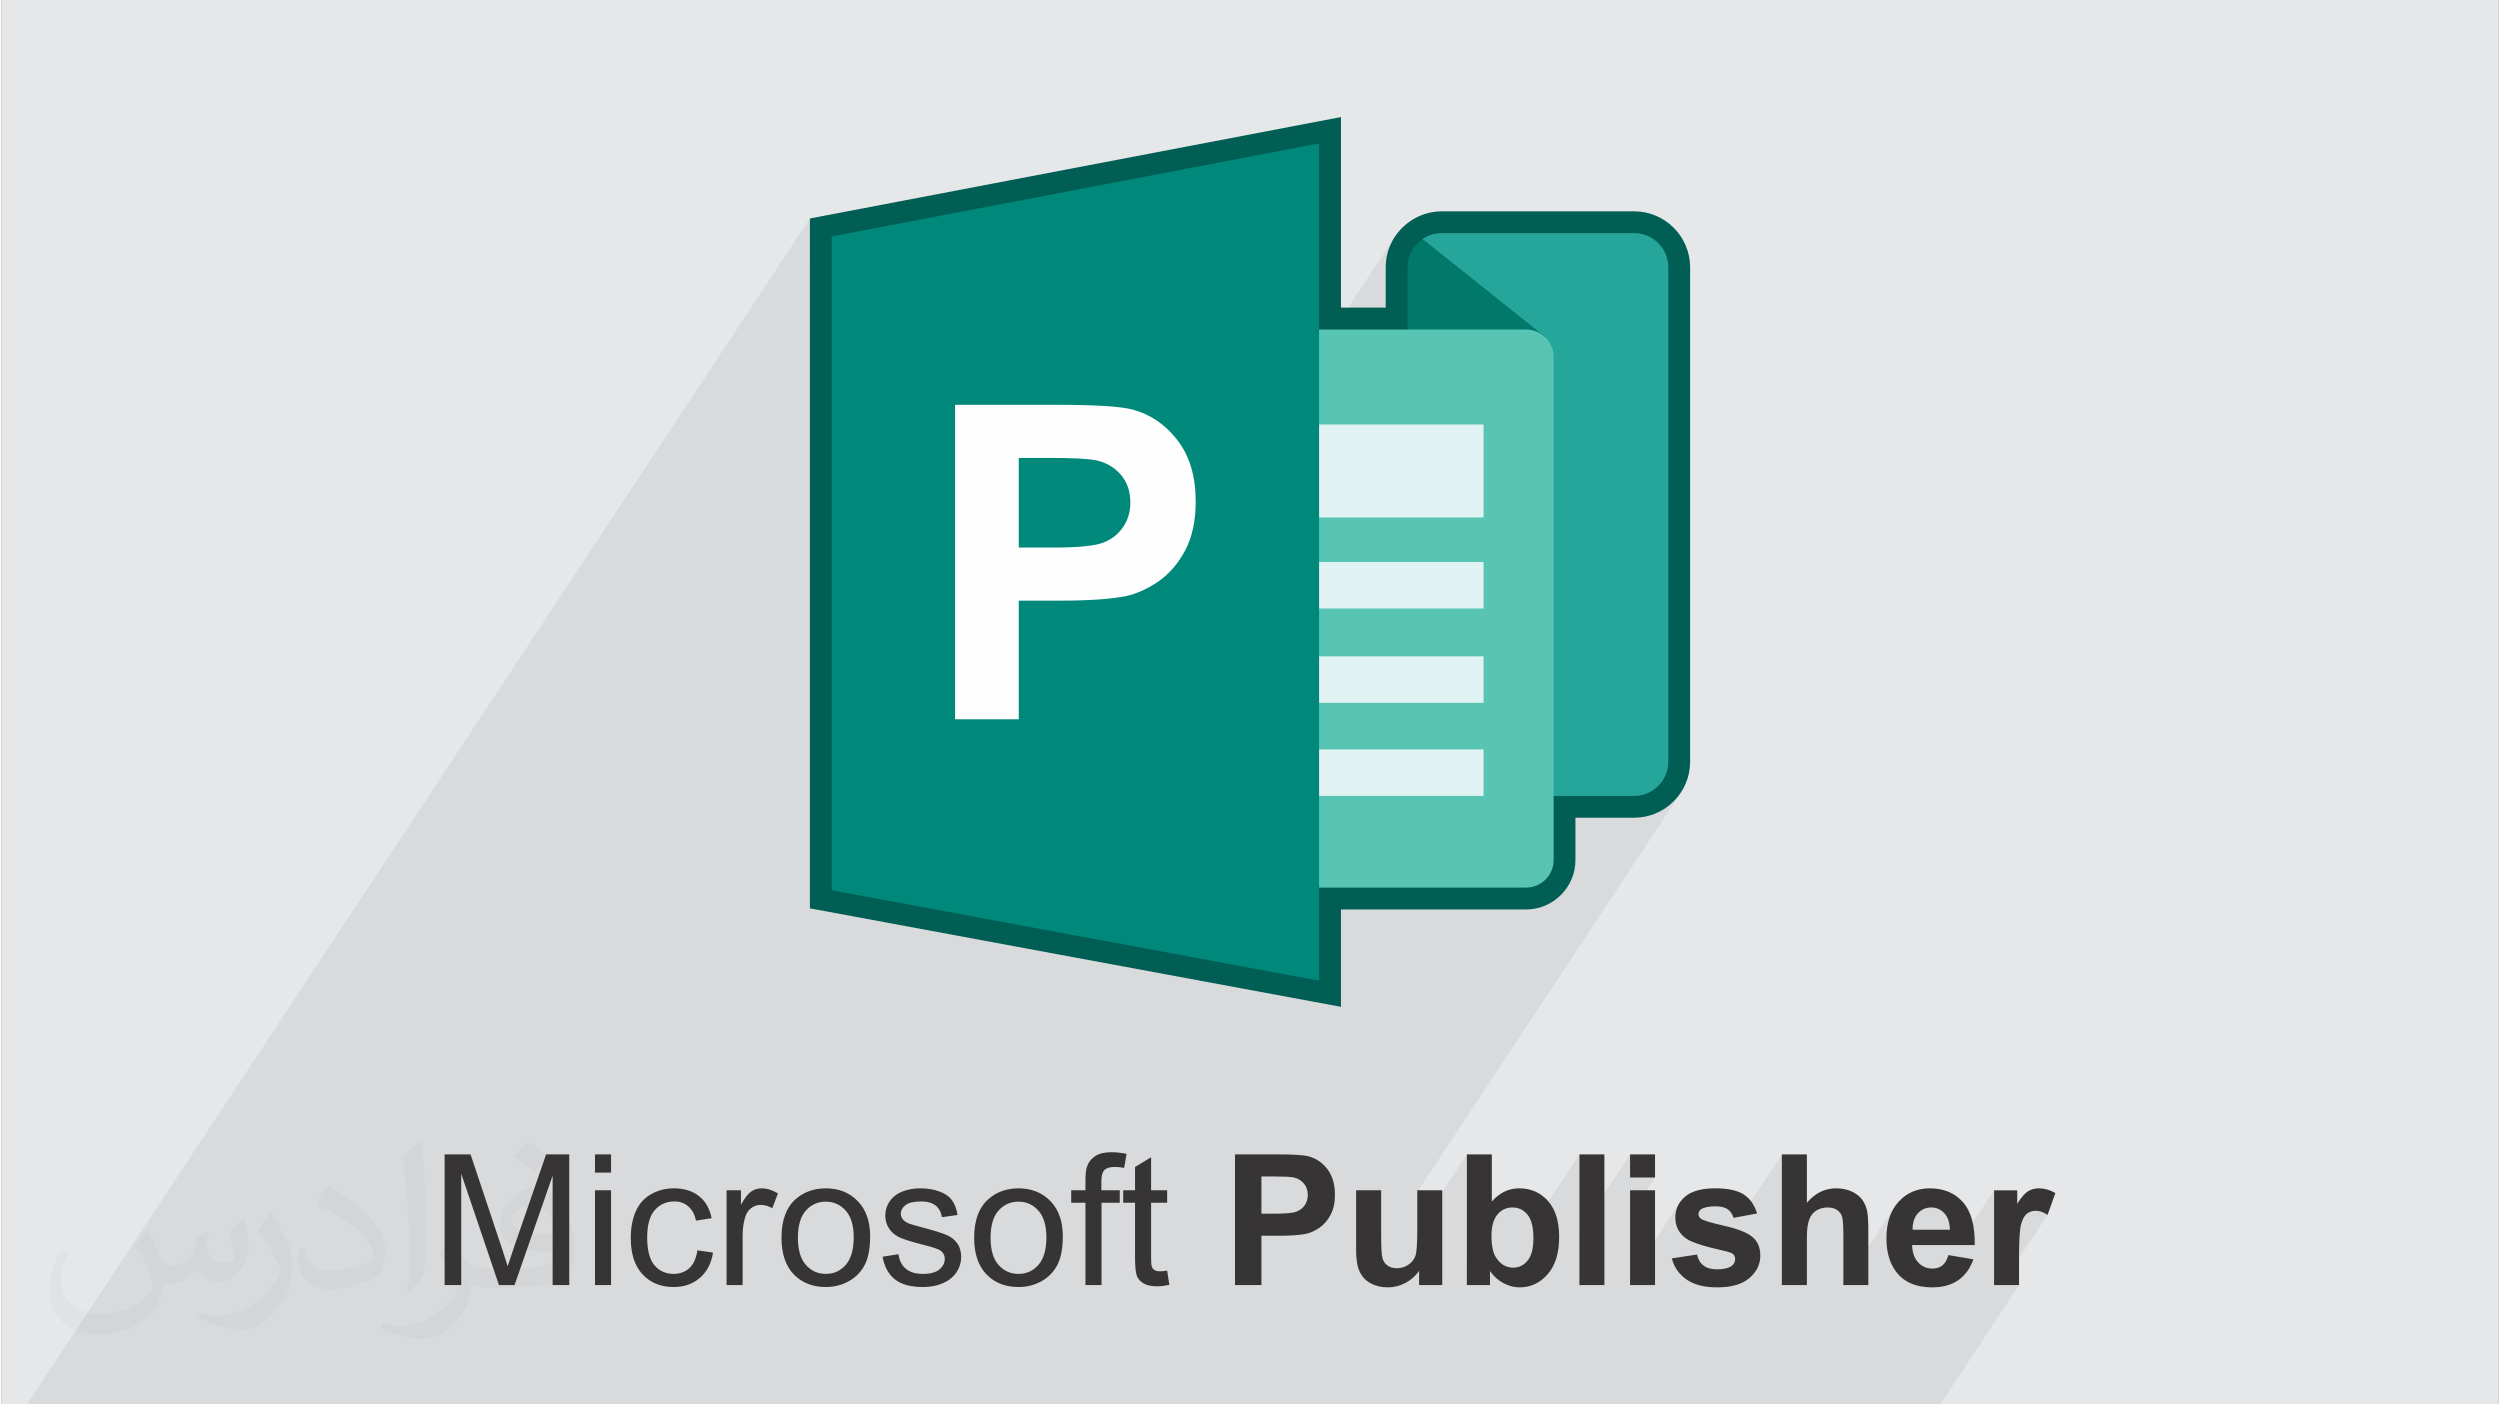 <?xml version="1.0" encoding="UTF-8"?>
<!DOCTYPE svg PUBLIC "-//W3C//DTD SVG 1.0//EN" "http://www.w3.org/TR/2001/REC-SVG-20010904/DTD/svg10.dtd">
<!-- Creator: CorelDRAW 2017 -->
<svg xmlns="http://www.w3.org/2000/svg" xml:space="preserve" width="356px" height="200px" version="1.0" shape-rendering="geometricPrecision" text-rendering="geometricPrecision" image-rendering="optimizeQuality" fill-rule="evenodd" clip-rule="evenodd" viewBox="0 0 35600 20025" xmlns:xlink="http://www.w3.org/1999/xlink">
 <rect x="0" y="0" width="35600" height="20025" fill="#808080" stroke="none"/>
 <g id="Layer_x0020_1">
  <g id="_2979576230352">
   <path fill="#E6E7E8" d="M0 0l35600 0 0 20025 -35600 0 0 -20025z"/>
   <path fill="#373435" fill-opacity="0.031" d="M2082 17547c68,103 112,202 155,312 32,64 49,183 199,183 44,0 107,-14 163,-45 63,-33 111,-83 136,-159l60 -202 146 -72 10 10c-20,76 -25,149 -25,206 0,169 146,233 262,233 68,0 129,-33 129,-95 0,-80 -34,-216 -78,-338 68,-68 136,-136 214,-191l12 6c34,144 53,286 53,381 0,93 -41,196 -75,264 -70,132 -194,237 -344,237 -114,0 -241,-57 -328,-163l-5 0c-82,102 -209,194 -412,194l-63 0c-10,134 -39,229 -83,314 -121,237 -480,404 -818,404 -470,0 -706,-272 -706,-633 0,-223 73,-431 185,-578l92 38c-70,134 -117,261 -117,385 0,338 275,499 592,499 294,0 658,-187 724,-404 -25,-237 -114,-349 -250,-565 41,-72 94,-144 160,-221l12 0 0 0zm5421 -1274c99,62 196,136 291,220 -53,75 -119,143 -201,203 -95,-77 -190,-143 -287,-213 66,-74 131,-146 197,-210l0 0zm51 926c-160,0 -291,105 -291,183 0,167 320,219 703,217 -48,-196 -216,-400 -412,-400zm-359 895c208,0 390,-6 529,-41 155,-40 286,-118 286,-172 0,-14 0,-31 -5,-45 -87,8 -187,8 -274,8 -282,0 -498,-64 -583,-222 -21,-44 -36,-93 -36,-149 0,-153 66,-303 182,-406 97,-85 204,-138 313,-138 197,0 354,158 464,408 60,136 101,293 101,491 0,132 -36,243 -118,326 -153,148 -435,204 -867,204l-196 0 0 0 -51 0c-107,0 -184,-19 -245,-66l-10 0c3,25 5,49 5,72 0,97 -32,221 -97,320 -192,286 -400,410 -580,410 -182,0 -405,-70 -606,-161l36 -70c65,27 155,45 279,45 325,0 752,-313 805,-618 -12,-25 -34,-58 -65,-93 -95,-113 -155,-208 -211,-307 48,-95 92,-171 133,-240l17 -2c139,283 265,446 546,446l44 0 0 0 204 0 0 0zm-1408 299c24,-130 26,-276 26,-413l0 -202c0,-377 -48,-926 -87,-1283 68,-74 163,-160 238,-218l22 6c51,450 63,971 63,1452 0,126 -5,249 -17,340 -7,114 -73,200 -214,332l-31 -14zm-1449 -596c7,177 94,317 398,317 189,0 349,-49 526,-134 32,-14 49,-33 49,-49 0,-111 -85,-258 -228,-392 -139,-126 -323,-237 -495,-311 -59,-25 -78,-52 -78,-77 0,-51 68,-158 124,-235l19 -2c197,103 417,256 580,427 148,157 240,316 240,489 0,128 -39,249 -102,361 -216,109 -446,192 -674,192 -277,0 -466,-130 -466,-436 0,-33 0,-84 12,-150l95 0 0 0zm-501 -503l172 278c63,103 122,215 122,392l0 227c0,183 -117,379 -306,573 -148,132 -279,188 -400,188 -180,0 -386,-56 -624,-159l27 -70c75,20 162,37 269,37 342,-2 692,-252 852,-557 19,-35 26,-68 26,-91 0,-35 -19,-74 -34,-109 -87,-165 -184,-315 -291,-454 56,-88 112,-173 173,-257l14 2 0 0z"/>
   <path fill="#373435" fill-opacity="0.078" d="M11836 3371l-311 472 0 -728 -11163 16910 481 0 481 0 2639 0 223 0 196 0 376 0 435 0 217 0 19 0 165 0 110 0 210 0 53 0 140 0 82 0 89 0 167 0 62 0 226 0 122 0 61 0 22 0 31 0 168 0 9 0 69 0 121 0 144 0 85 0 168 0 321 0 69 0 49 0 149 0 49 0 100 0 63 0 125 0 5 0 4 0 121 0 36 0 21 0 30 0 4 0 120 0 32 0 110 0 71 0 35 0 43 0 78 0 43 0 7 0 23 0 178 0 1 0 18 0 16 0 202 0 72 0 22 0 356 0 139 0 281 0 17 0 8 0 245 0 2 0 173 0 10 0 438 0 24 0 204 0 110 0 156 0 3 0 255 0 15 0 395 0 445 0 10 0 116 0 52 0 35 0 34 0 42 0 40 0 83 0 106 0 35 0 5 0 136 0 5 0 52 0 67 0 49 0 53 0 92 0 24 0 68 0 107 0 54 0 35 0 33 0 161 0 76 0 436 0 122 0 48 0 122 0 293 0 67 0 491 0 26 0 60 0 205 0 39 0 3 0 2 0 129 0 79 0 159 0 6 0 84 0 131 0 46 0 89 0 4 0 1 0 17 0 300 0 56 0 353 0 5 0 15 0 354 0 230 0 185 0 133 0 330 0 122 0 229 0 200 0 131 0 44 0 263 0 419 0 41 0 218 0 120 0 169 0 68 0 288 0 299 0 68 0 292 0 52 0 12 0 486 0 92 0 203 0 141 0 381 0 270 0 235 0 356 0 517 0 4 0 356 0 28 0 220 0 394 0 218 0 22 0 19 0 239 0 141 0 76 0 1 0 222 0 212 0 104 0 253 0 1124 -1703 -253 0 660 -1001 -22 -13 -22 -12 -22 -10 -21 -9 -21 -6 -20 -5 -20 -2 -20 -1 -18 0 -18 2 -17 4 -16 4 -16 6 -14 7 -15 8 -13 10 -13 11 -12 14 -11 15 -432 655 0 -336 330 -500 21 -32 -351 532 0 -692 -515 781 -259 0 144 -219 -2 -37 -5 -36 -6 -33 -9 -30 -11 -29 -13 -26 -16 -24 -18 -21 -19 -19 -21 -16 -22 -14 -22 -12 -24 -9 -25 -6 -25 -4 -27 -1 -29 1 -27 4 -26 7 -24 9 -24 12 -22 15 -21 17 -20 20 -17 23 -395 598 -2 -6 -15 -59 -10 -63 -6 -66 -2 -69 2 -82 9 -77 13 -72 19 -68 25 -64 30 -59 36 -54 -748 1132 0 -705 0 -51 -1 -46 -2 -41 -2 -36 -3 -31 -4 -26 -4 -22 -4 -17 -6 -14 -7 -13 -7 -12 -9 -12 -9 -11 -11 -10 -12 -10 -12 -8 -14 -8 -14 -7 -15 -6 -16 -5 -16 -3 -18 -3 -18 -2 -20 0 -22 1 -21 2 -21 3 -21 5 -19 6 -19 7 -19 9 -18 10 -17 12 -16 13 -15 14 -13 15 -13 17 -419 635 0 -1506 -584 886 -105 19 -6 -19 -8 -18 -8 -17 -10 -16 -11 -15 -12 -13 -13 -12 -15 -12 -16 -10 -17 -8 -19 -7 -21 -6 -23 -5 -24 -3 -25 -2 -28 -1 -34 1 -32 2 -29 3 -26 4 -25 6 -21 6 -19 8 -17 10 -10 7 -8 8 -7 8 -236 358 -20 -19 -28 -34 -22 -37 -18 -39 -12 -42 -8 -45 -2 -47 2 -43 6 -41 11 -40 16 -38 19 -36 -699 1059 0 -890 356 -540 -356 0 0 -330 -722 1095 0 -1095 -672 1017 -5 -22 -12 -40 -14 -36 -17 -32 -20 -27 -21 -24 -24 -21 -24 -18 -26 -14 -28 -12 -29 -8 -31 -4 -32 -2 -31 1 -30 5 -29 8 -28 11 -26 14 -24 17 -24 21 -22 23 -20 27 -416 631 0 -1515 -707 1071 0 -536 3754 -5687 -46 62 -52 56 -57 52 -61 46 -66 40 -69 33 -73 27 -77 20 -79 12 -24 1 345 -523 45 -82 29 -91 10 -98 0 -7052 -10 -97 -29 -91 -45 -83 -59 -72 -72 -59 -82 -45 -91 -29 -98 -10 -2746 0 -38 2 -37 4 -36 7 -35 10 -34 12 -32 15 -32 17 -30 19 -46 35 -41 41 -36 45 -400 606 0 -327 1 -49 5 -49 8 -48 10 -47 13 -46 16 -45 18 -44 21 -42 24 -42 27 -40 -885 1340 -208 0 0 -40 0 -187 0 -186 0 -187 0 -186 0 -187 0 -187 0 -186 0 -187 0 -187 0 -186 0 -187 0 -187 0 -186 0 -187 -132 25 -132 26 -131 24 -131 25 -129 25 -129 25 -129 24 -127 25 -127 24 -127 24 -125 24 -125 24 -124 24 -124 23 -123 24 -122 23 -121 23 -121 23 -120 23 -120 23 -119 23 -118 22 -118 23 -116 22 -117 22 -115 22 -115 22 -115 22 -113 21 -113 22 -112 22 -112 21 -205 39 -202 39 -201 38 -198 38 -197 37 -195 37 -193 37 -191 37 -189 36 -188 36 -186 35 -184 35 -182 35 -180 34 -179 35 -177 33z"/>
   <g>
    <g>
     <path fill="#005E55" d="M23278 3324l-2746 0c-101,0 -196,32 -274,86 -128,87 -212,234 -212,400l0 888 -1261 0 0 -2653c-1417,270 -2714,518 -3902,745 -1095,209 -2108,402 -3047,581 0,1555 0,3110 0,4663 0,1553 0,3107 0,4659 938,174 1951,362 3046,565 1190,220 2486,461 3903,724l0 -1327 2952 0c216,0 392,-176 392,-392l0 -915 1149 0c267,0 486,-219 486,-486l0 -7052c0,-267 -219,-486 -486,-486z"/>
     <path fill="#005E55" fill-rule="nonzero" d="M23278 3636l-2746 0c-19,0 -36,2 -51,7 -19,6 -35,13 -48,22 -23,16 -42,38 -56,64 -12,24 -19,51 -19,81l0 1199 -1884 0 0 -2588 -6326 1207 0 8807 6326 1173 0 -1264 3263 0c22,0 43,-9 57,-23 15,-15 24,-36 24,-58l0 -1227 1460 0c47,0 91,-19 123,-51 32,-32 51,-75 51,-123l0 -7052c0,-47 -19,-91 -51,-123 -32,-31 -76,-51 -123,-51zm-2746 -623l2746 0c219,0 419,90 563,234 144,144 234,344 234,563l0 7052c0,220 -90,419 -234,563 -144,144 -344,234 -563,234l-838 0 0 604c0,193 -79,369 -206,496l-1 1c-128,128 -303,207 -496,207l-2640 0 0 1388c-2524,-468 -5048,-936 -7572,-1404l0 -9836 7572 -1446 0 2717 638 0 0 -576c0,-133 33,-259 92,-370 60,-114 149,-212 256,-286 67,-46 139,-81 213,-104 76,-24 155,-37 236,-37z"/>
     <g>
      <path fill="#26A69A" d="M23278 3324l-2746 0c-101,0 -196,32 -274,86l1747 1394 -1959 -74 0 6132c0,267 219,486 486,486l2746 0c267,0 486,-219 486,-486l0 -7052c0,-267 -219,-486 -486,-486z"/>
      <path fill="#00796B" d="M20046 4730l1959 74 -1747 -1394c-128,87 -212,234 -212,400l0 920z"/>
      <path fill="#57C4B4" d="M21737 4698l-6650 0c-216,0 -393,176 -393,392l0 7173c0,216 177,392 393,392l6650 0c216,0 392,-176 392,-392l0 -7173c0,-216 -176,-392 -392,-392z"/>
      <path fill="#E0F2F1" d="M21130 6052l-3783 0 0 1326 3783 0 0 -1326z"/>
      <path fill="#E0F2F1" d="M21130 8013l-3783 0 0 663 3783 0 0 -663z"/>
      <path fill="#E0F2F1" d="M21130 9358l-3783 0 0 663 3783 0 0 -663z"/>
      <path fill="#E0F2F1" d="M21130 10685l-3783 0 0 663 3783 0 0 -663z"/>
      <path fill="#00897B" d="M11836 3371c939,-179 1952,-372 3047,-581 1188,-227 2485,-475 3902,-745 0,1991 0,3982 0,5971 0,1988 0,3978 0,5966 -1417,-263 -2713,-504 -3903,-724 -1095,-203 -2108,-391 -3046,-565 0,-1552 0,-3106 0,-4659 0,-1553 0,-3108 0,-4663z"/>
      <path fill="#FEFEFE" fill-rule="nonzero" d="M13595 10255l0 -4483 1452 0c550,0 908,22 1075,67 256,67 471,213 645,439 173,225 259,517 259,873 0,276 -50,506 -149,694 -100,188 -226,335 -380,443 -153,106 -310,177 -468,212 -216,42 -528,64 -937,64l-589 0 0 1691 -908 0zm908 -3726l0 1278 494 0c356,0 592,-24 712,-71 120,-47 214,-120 282,-222 68,-100 103,-215 103,-349 0,-164 -48,-299 -143,-405 -96,-106 -216,-173 -364,-200 -107,-20 -323,-31 -649,-31l-435 0z"/>
     </g>
    </g>
    <path fill="#373435" fill-rule="nonzero" d="M6317 18322l0 -1863 370 0 440 1318c41,123 70,215 89,276 21,-67 55,-167 100,-299l448 -1295 330 0 0 1863 -237 0 0 -1559 -543 1559 -222 0 -538 -1587 0 1587 -237 0zm2144 -1603l0 -260 229 0 0 260 -229 0zm0 1603l0 -1351 229 0 0 1351 -229 0zm1460 -495l223 32c-24,153 -87,274 -188,361 -101,87 -225,130 -372,130 -185,0 -333,-60 -445,-181 -112,-120 -168,-293 -168,-517 0,-146 24,-273 72,-382 49,-109 122,-191 221,-245 98,-55 205,-82 321,-82 146,0 267,37 359,111 94,74 153,179 180,315l-222 34c-21,-90 -58,-158 -112,-204 -54,-46 -119,-69 -195,-69 -116,0 -209,41 -282,124 -72,82 -108,213 -108,391 0,181 35,313 104,395 70,82 161,123 272,123 90,0 165,-28 225,-82 60,-55 98,-140 115,-254zm416 495l0 -1351 205 0 0 207c53,-96 101,-159 146,-189 45,-31 93,-46 147,-46 77,0 155,24 235,72l-81 211c-56,-31 -111,-47 -167,-47 -50,0 -94,16 -134,46 -39,30 -67,71 -84,124 -26,82 -38,170 -38,267l0 706 -229 0zm783 -675c0,-250 69,-435 208,-555 116,-99 258,-149 425,-149 185,0 337,61 454,182 118,121 177,289 177,502 0,174 -26,310 -78,409 -52,99 -128,177 -228,232 -99,55 -208,82 -325,82 -189,0 -342,-60 -459,-181 -116,-121 -174,-295 -174,-522zm234 0c0,173 38,302 113,387 76,86 171,129 286,129 113,0 208,-43 284,-129 75,-87 113,-218 113,-394 0,-167 -38,-293 -114,-379 -76,-85 -171,-128 -283,-128 -115,0 -210,42 -286,128 -75,85 -113,214 -113,386zm1207 271l227 -36c12,91 48,160 106,208 58,49 139,73 243,73 106,0 184,-21 235,-64 51,-43 76,-93 76,-151 0,-51 -23,-92 -68,-122 -32,-20 -110,-46 -234,-77 -168,-42 -283,-79 -348,-109 -65,-32 -114,-74 -147,-129 -34,-54 -51,-114 -51,-180 0,-60 14,-116 41,-167 28,-51 65,-94 113,-128 35,-25 84,-48 145,-66 62,-18 127,-27 197,-27 106,0 199,15 279,46 80,30 139,72 177,124 38,52 64,122 78,210l-223 31c-10,-70 -40,-125 -88,-165 -49,-39 -117,-59 -206,-59 -105,0 -180,17 -224,52 -45,35 -68,76 -68,122 0,29 10,56 28,80 19,24 48,45 88,61 23,9 90,28 201,58 162,43 274,79 338,106 65,27 115,68 151,120 37,52 55,117 55,195 0,76 -22,148 -66,215 -45,67 -109,119 -193,156 -84,37 -179,55 -285,55 -175,0 -309,-36 -401,-109 -92,-73 -150,-180 -176,-323zm1306 -271c0,-250 69,-435 209,-555 115,-99 257,-149 424,-149 185,0 337,61 455,182 117,121 176,289 176,502 0,174 -26,310 -78,409 -52,99 -128,177 -227,232 -100,55 -208,82 -326,82 -189,0 -342,-60 -458,-181 -117,-121 -175,-295 -175,-522zm234 0c0,173 38,302 113,387 76,86 171,129 286,129 114,0 208,-43 284,-129 76,-87 113,-218 113,-394 0,-167 -38,-293 -114,-379 -76,-85 -170,-128 -283,-128 -115,0 -210,42 -286,128 -75,85 -113,214 -113,386zm1353 675l0 -1174 -203 0 0 -177 203 0 0 -143c0,-90 8,-157 24,-201 22,-59 60,-107 116,-144 55,-37 133,-55 232,-55 65,0 136,8 214,23l-34 200c-48,-8 -93,-13 -135,-13 -69,0 -118,15 -147,45 -29,29 -43,84 -43,165l0 123 262 0 0 177 -260 0 0 1174 -229 0zm1165 -205l31 202c-64,14 -121,21 -172,21 -83,0 -147,-13 -193,-40 -45,-26 -77,-60 -96,-103 -18,-43 -28,-133 -28,-271l0 -778 -169 0 0 -177 169 0 0 -333 229 -138 0 471 229 0 0 177 -229 0 0 791c0,66 4,108 12,126 8,19 21,34 39,45 19,11 45,16 78,16 26,0 59,-3 100,-9zm967 205l0 -1863 603 0c228,0 377,9 447,28 106,28 196,89 267,182 72,94 108,215 108,363 0,115 -20,210 -62,288 -41,79 -94,140 -157,184 -64,44 -129,74 -195,88 -90,18 -219,27 -389,27l-245 0 0 703 -377 0zm377 -1548l0 530 205 0c148,0 246,-10 296,-29 50,-20 89,-50 117,-92 29,-42 43,-90 43,-145 0,-68 -20,-124 -60,-168 -39,-45 -89,-72 -150,-84 -45,-8 -135,-12 -270,-12l-181 0zm2248 1548l0 -202c-50,71 -114,129 -195,172 -80,42 -164,63 -253,63 -91,0 -173,-20 -245,-59 -72,-40 -124,-97 -156,-169 -33,-72 -49,-172 -49,-299l0 -857 357 0 0 622c0,190 6,307 20,350 13,43 36,77 72,101 34,26 78,38 132,38 61,0 116,-17 164,-50 49,-33 82,-75 100,-125 18,-50 27,-171 27,-365l0 -571 356 0 0 1351 -330 0zm681 0l0 -1863 356 0 0 672c110,-125 240,-188 391,-188 165,0 300,59 408,178 107,120 161,291 161,514 0,231 -55,409 -164,533 -110,125 -243,187 -400,187 -77,0 -153,-20 -228,-59 -75,-40 -140,-97 -194,-173l0 199 -330 0zm351 -702c0,141 22,245 66,311 62,96 144,143 247,143 79,0 146,-33 202,-101 56,-68 83,-174 83,-320 0,-154 -28,-266 -84,-334 -56,-69 -127,-103 -215,-103 -86,0 -157,33 -214,100 -56,67 -85,168 -85,304zm1254 702l0 -1863 356 0 0 1863 -356 0zm722 -1533l0 -330 356 0 0 330 -356 0zm0 1533l0 -1351 356 0 0 1351 -356 0zm595 -380l359 -55c16,69 46,121 93,157 46,36 112,54 196,54 92,0 161,-17 208,-51 31,-24 47,-56 47,-96 0,-27 -9,-49 -25,-67 -18,-17 -58,-33 -120,-47 -288,-64 -471,-122 -548,-175 -107,-73 -160,-174 -160,-304 0,-117 46,-216 139,-296 92,-79 235,-119 429,-119 184,0 322,30 412,90 89,61 151,150 185,269l-335 62c-15,-53 -42,-93 -83,-122 -40,-28 -98,-42 -173,-42 -94,0 -162,13 -203,40 -27,18 -41,43 -41,72 0,26 12,47 36,65 32,24 144,57 334,101 191,43 324,96 400,159 75,63 112,152 112,266 0,123 -52,230 -155,319 -103,89 -256,133 -459,133 -184,0 -330,-37 -437,-111 -107,-74 -178,-175 -211,-302zm1926 -1483l0 690c116,-137 254,-206 415,-206 83,0 157,15 224,45 66,31 116,70 150,117 34,48 57,100 69,158 12,57 18,147 18,268l0 791 -356 0 0 -712c0,-142 -7,-231 -20,-270 -14,-38 -38,-68 -73,-90 -35,-23 -78,-34 -131,-34 -60,0 -113,14 -160,43 -47,29 -82,72 -103,130 -22,58 -33,144 -33,257l0 676 -357 0 0 -1863 357 0zm2018 1436l356 60c-45,130 -118,229 -216,298 -99,68 -222,102 -370,102 -235,0 -409,-76 -521,-230 -89,-123 -133,-278 -133,-466 0,-224 58,-399 175,-526 116,-127 264,-190 443,-190 200,0 358,66 475,199 115,132 171,336 166,610l-893 0c3,106 32,188 87,247 54,59 123,88 204,88 56,0 103,-15 141,-45 38,-30 67,-80 86,-147zm21 -362c-3,-103 -29,-182 -80,-236 -51,-54 -112,-81 -185,-81 -78,0 -142,29 -193,85 -50,57 -75,135 -74,232l532 0zm986 789l-356 0 0 -1351 330 0 0 192c57,-91 108,-150 154,-178 45,-28 97,-42 154,-42 82,0 160,22 236,67l-111 311c-60,-39 -116,-58 -168,-58 -50,0 -92,14 -127,41 -35,28 -62,77 -82,149 -20,72 -30,223 -30,452l0 417z"/>
   </g>
  </g>
 </g>
</svg>